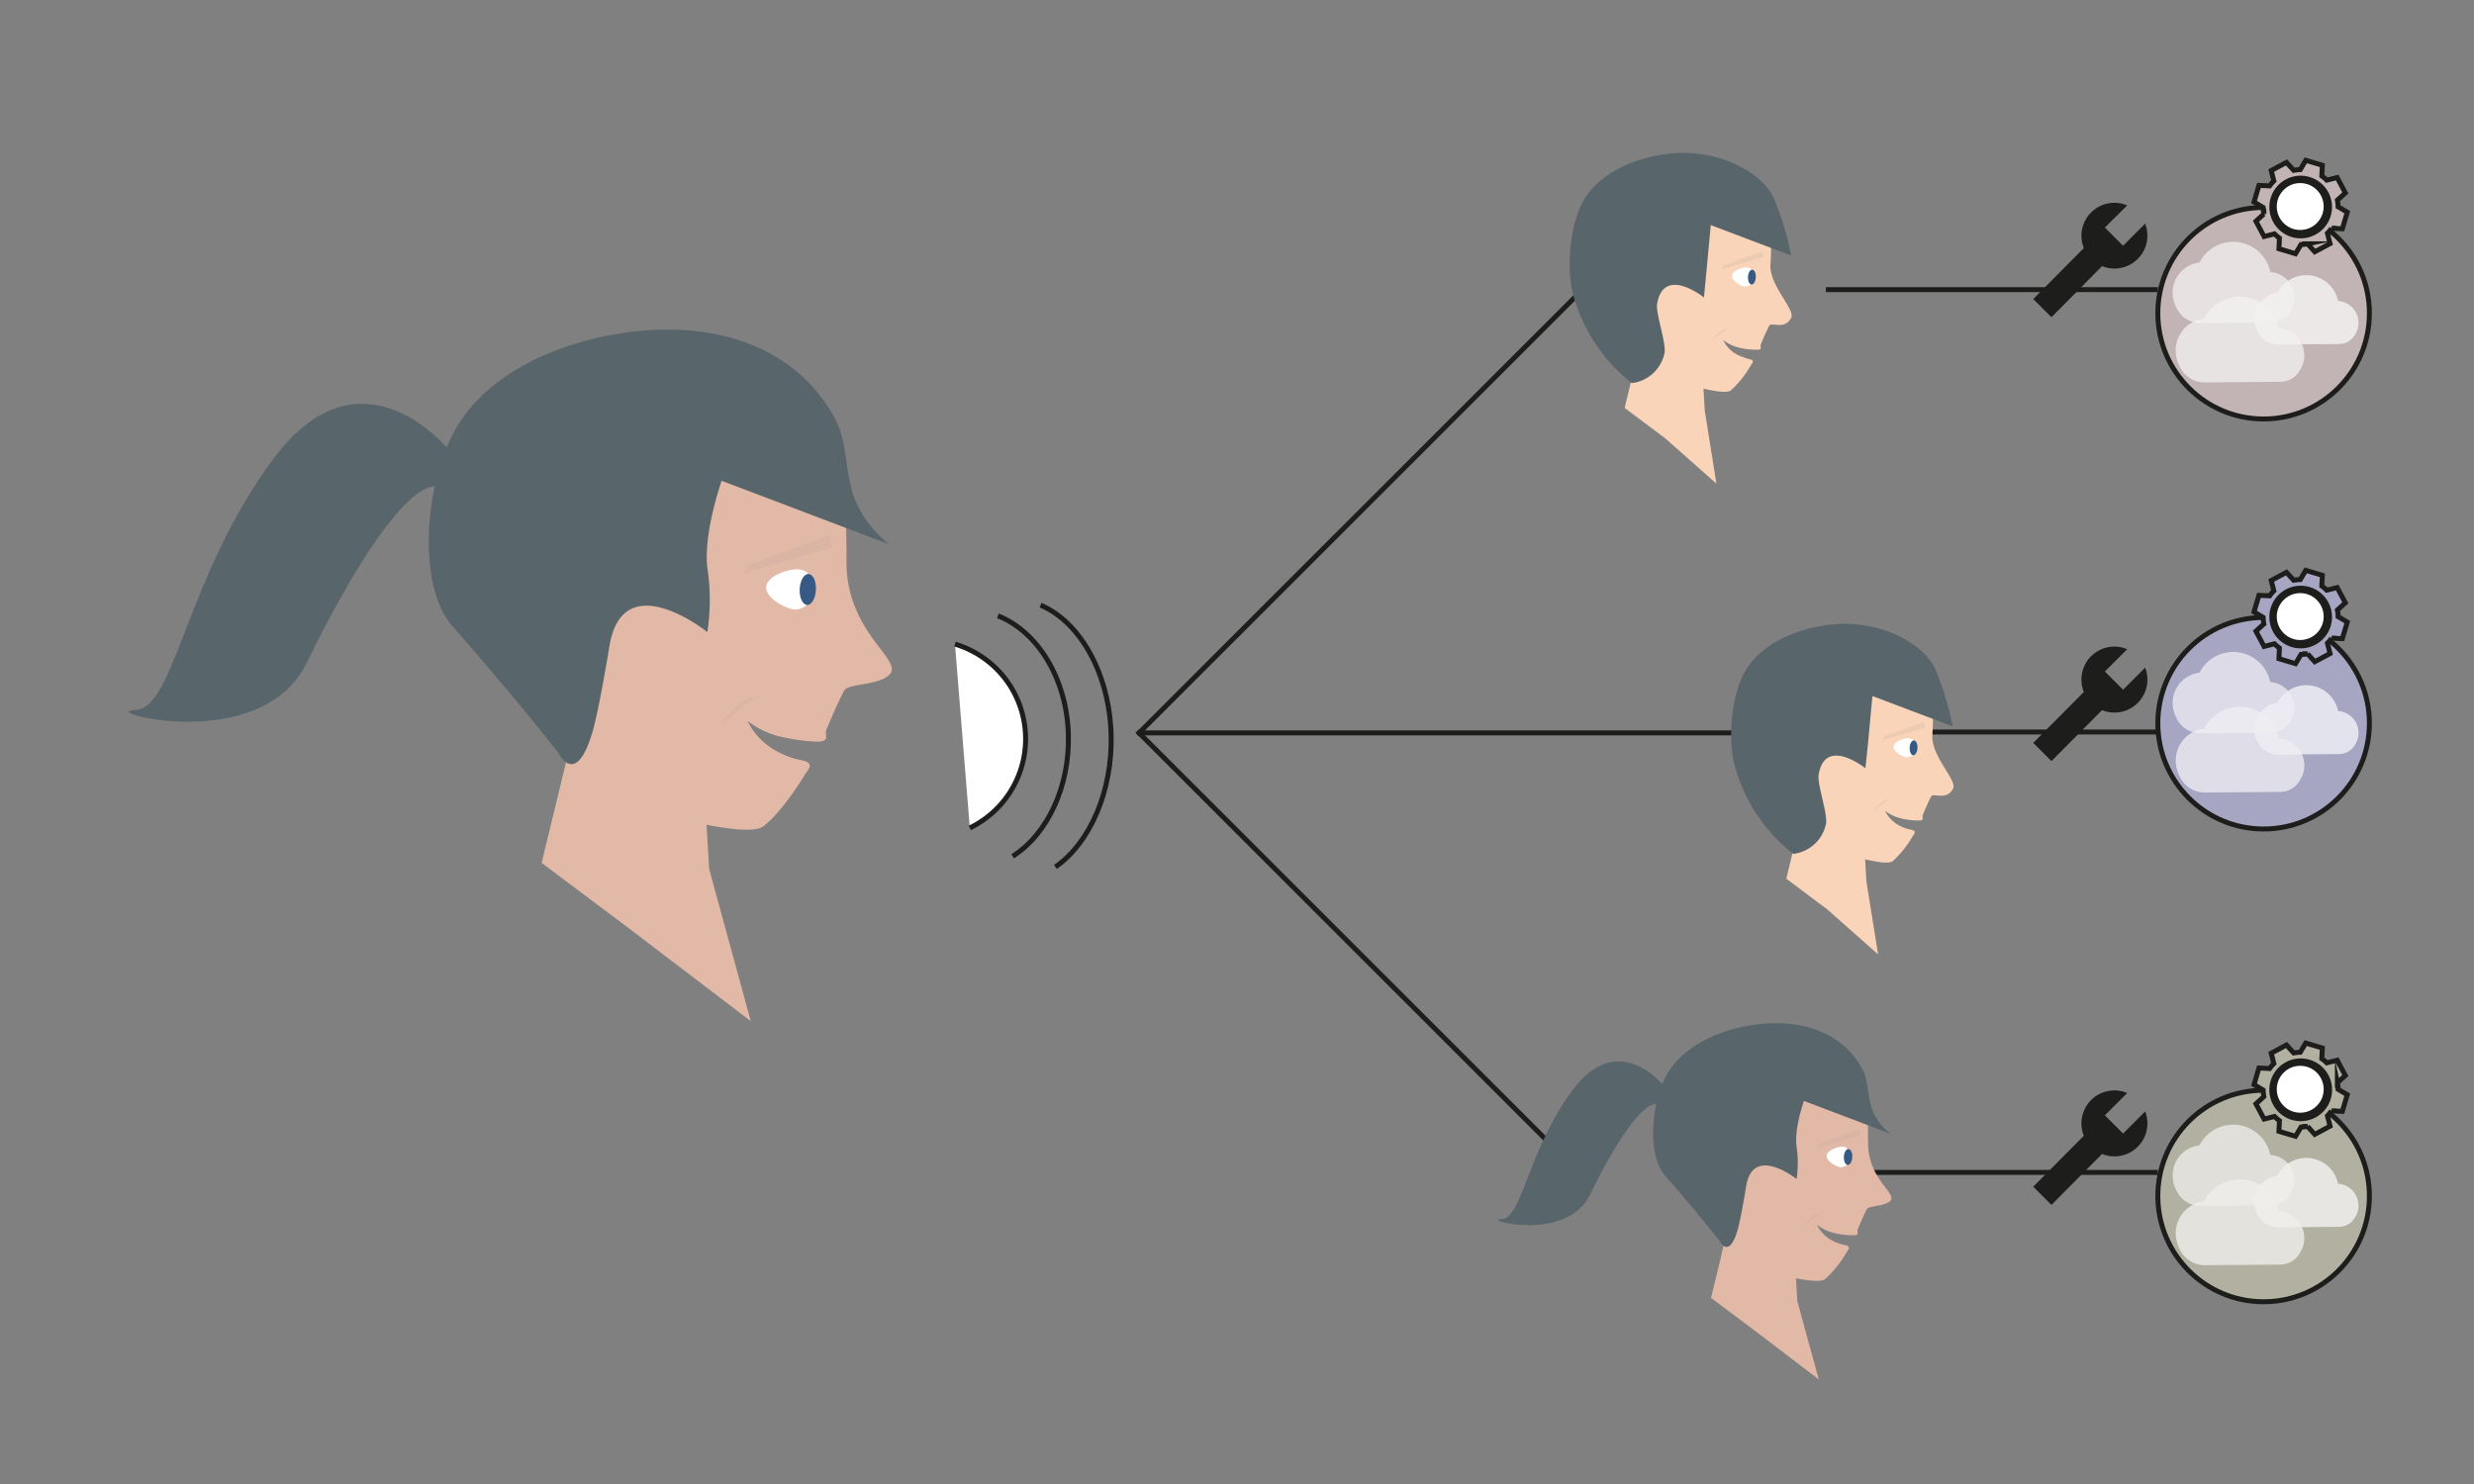 <svg id="Layer_1" data-name="Layer 1" xmlns="http://www.w3.org/2000/svg" viewBox="0 0 500 300"><rect x="0" y="0" width="500" height="300" fill="#808080" stroke="none"/><defs><style>.cls-1{fill:none;}.cls-1,.cls-13,.cls-15,.cls-7,.cls-8{stroke:#1d1d1b;stroke-miterlimit:10;}.cls-2{fill:#e2b8a6;}.cls-3{fill:#58656a;}.cls-4,.cls-7{fill:#fff;}.cls-5{fill:#365a83;}.cls-6{fill:#b9a89b;opacity:0.2;}.cls-8{fill:#c2b4b4;}.cls-9{opacity:0.86;}.cls-10{fill:#f3f0f0;}.cls-11{opacity:0.75;}.cls-12{opacity:0.79;}.cls-13{fill:#a6a5c2;}.cls-14{fill:#ededf3;}.cls-15{fill:#b2b0a1;}.cls-16{fill:#f0efec;}.cls-17{fill:#f9d4b9;}.cls-18{fill:#1d1d1b;}</style></defs><title>Artboard 1 copy 2</title><line class="cls-1" x1="369.01" y1="58.55" x2="436.1" y2="58.55"/><line class="cls-1" x1="369.01" y1="237.01" x2="436.1" y2="237.01"/><line class="cls-1" x1="369.01" y1="147.98" x2="436.1" y2="147.98"/><path class="cls-2" d="M128.16,99.6l27.13-26.29a51.09,51.09,0,0,1,9,10,48.35,48.35,0,0,0,6.16,8s.63,10.81.63,22.32c0,14.24,11.4,19.69,8.77,22.65-2.11,2.36-8.44,1.83-9.23,3.32-1.34,2.51-2.47,5.23-3.61,7.95-.33.78.49,1.84-.7,2.26s-7-.37-9.64-1.17a17.81,17.81,0,0,1-5.58-2.88,13.79,13.79,0,0,0,6.14,6.23c3.68,1.93,5,1.45,6,2.12s0,1.61-.53,2.43c-2.2,3.68-5.66,8.4-8.41,10.5-4.82,3.67-40.94-8.42-40.94-8.42Z"/><polygon class="cls-2" points="142.09 154.73 143.32 175.66 151.74 206.44 126.7 187.36 109.46 174.43 115 151.66 142.09 154.73"/><path class="cls-3" d="M143,115.09a42.84,42.84,0,0,1-.05,12.68s-17-13.63-19.76,2.72c-.68,4.09-2.27,13.39-3.4,17.29-3.38,11.71-6.89,4.49-6.89,4.49s-8-10.36-21.46-25.69c-7.19-8.22-5.55-28.17.15-38.95,7-13.3,23.64-19,35.68-20.5,21.81-2.73,36,6.18,41.92,18.39,2,4.17,1.72,11,3.65,15.59a22.48,22.48,0,0,0,6.9,8.94L145.85,97.19S142,108,143,115.09Z"/><path class="cls-4" d="M154.89,118.34c-.55,2.2,3.23,4.34,5.11,4.8s3.83-.94,4.38-3.13-.53-4.36-2.41-4.83S155.43,116.15,154.89,118.34Z"/><ellipse class="cls-5" cx="163.26" cy="119.16" rx="3.13" ry="1.64" transform="translate(36.43 276.54) rotate(-87.26)"/><polygon class="cls-6" points="168.11 110.7 150.18 115.92 151.16 114.24 167.7 108.24 168.11 110.7"/><path class="cls-6" d="M154,140.8a12.69,12.69,0,0,0-3.56,1.89l-4.61,3.6a26.27,26.27,0,0,1,4.08-4.39A8.49,8.49,0,0,1,154,140.8Z"/><path class="cls-3" d="M90.9,91.17S73.15,68.72,55.29,92.7s-19.89,50.69-28,50.84,25.5,9.34,34.68-9.53,19.9-35.7,26-35.7S90.9,91.17,90.9,91.17Z"/><path class="cls-7" d="M193,130.21a20,20,0,0,1,3,37.16"/><path class="cls-1" d="M201.67,124.49c8.2,3.22,14,13,14.25,24.11.28,10.29-4.15,20-11.26,24.5"/><path class="cls-1" d="M210.3,122.33c8.2,3.5,13.95,14.16,14.26,26.26.28,11.19-4.16,21.71-11.26,26.67"/><line class="cls-1" x1="229.86" y1="148.16" x2="371.22" y2="148.16"/><line class="cls-1" x1="229.86" y1="148.51" x2="319.12" y2="59.26"/><line class="cls-1" x1="229.86" y1="147.81" x2="319.12" y2="237.06"/><circle class="cls-8" cx="457.48" cy="63.32" r="21.38"/><g class="cls-9"><path class="cls-10" d="M472.53,60.85a6.55,6.55,0,0,0-12.25-1.65,5.33,5.33,0,0,0-3.73,8.3,4.46,4.46,0,0,0,3.89,2.15l12.28-.1a3.75,3.75,0,0,0,3.24-1.9A4.42,4.42,0,0,0,472.53,60.85Z"/></g><g class="cls-11"><path class="cls-10" d="M458.83,55a7.65,7.65,0,0,0-14.32-1.92c-4.19.48-7.07,5.18-4.35,9.7a5.25,5.25,0,0,0,4.53,2.52l14.36-.12A4.39,4.39,0,0,0,462.84,63,5.17,5.17,0,0,0,458.83,55Z"/></g><g class="cls-12"><path class="cls-10" d="M460.58,66.4a8.1,8.1,0,0,0-15.14-2c-4.42.51-7.47,5.48-4.6,10.25a5.52,5.52,0,0,0,4.79,2.66l15.18-.12a4.61,4.61,0,0,0,4-2.35A5.46,5.46,0,0,0,460.58,66.4Z"/></g><path class="cls-8" d="M466,32.41l3.35,1-.11,2.16a6.56,6.56,0,0,1,1,.85l2.11-.53L474,39l-1.61,1.46a6.6,6.6,0,0,1,.14,1.33l1.86,1.11-1,3.35-2.17-.11a6.51,6.51,0,0,1-.84,1l.53,2.11-3.09,1.65-1.46-1.61a6.43,6.43,0,0,1-1.32.14l-1.11,1.86-3.35-1,.1-2.16a8.46,8.46,0,0,1-1-.85l-2.1.53-1.65-3.09,1.6-1.46a8.2,8.2,0,0,1-.14-1.32l-1.85-1.11,1-3.35,2.16.1a7.63,7.63,0,0,1,.85-1l-.53-2.1,3.08-1.65,1.46,1.6a8.45,8.45,0,0,1,1.33-.14L466,32.41Zm-6.61,7.76a5.83,5.83,0,1,0,7.27-3.9,5.82,5.82,0,0,0-7.27,3.9Z"/><circle class="cls-7" cx="464.88" cy="41.75" r="5.24"/><circle class="cls-13" cx="457.48" cy="146.21" r="21.38"/><g class="cls-9"><path class="cls-14" d="M472.53,143.74a6.55,6.55,0,0,0-12.25-1.65,5.33,5.33,0,0,0-3.73,8.3,4.46,4.46,0,0,0,3.89,2.15l12.28-.1a3.76,3.76,0,0,0,3.24-1.89A4.42,4.42,0,0,0,472.53,143.74Z"/></g><g class="cls-11"><path class="cls-14" d="M458.83,137.89A7.65,7.65,0,0,0,444.51,136c-4.19.48-7.07,5.18-4.35,9.7a5.22,5.22,0,0,0,4.53,2.52l14.36-.12a4.37,4.37,0,0,0,3.79-2.22A5.17,5.17,0,0,0,458.83,137.89Z"/></g><g class="cls-12"><path class="cls-14" d="M460.58,149.3a8.09,8.09,0,0,0-15.14-2c-4.42.51-7.47,5.48-4.6,10.25a5.52,5.52,0,0,0,4.79,2.66l15.18-.12a4.61,4.61,0,0,0,4-2.35A5.45,5.45,0,0,0,460.58,149.3Z"/></g><path class="cls-13" d="M466,115.3l3.35,1-.11,2.16a6.56,6.56,0,0,1,1,.85l2.11-.53,1.65,3.08-1.61,1.46a6.6,6.6,0,0,1,.14,1.33l1.86,1.11-1,3.35-2.17-.1a6.91,6.91,0,0,1-.84,1l.53,2.11-3.09,1.65-1.46-1.6a7.2,7.2,0,0,1-1.32.13l-1.11,1.86-3.35-1,.1-2.16a8.46,8.46,0,0,1-1-.85l-2.1.53-1.65-3.09,1.6-1.45a8.45,8.45,0,0,1-.14-1.33l-1.85-1.11,1-3.35,2.16.1a7.63,7.63,0,0,1,.85-1l-.53-2.1,3.08-1.65,1.46,1.6a7.4,7.4,0,0,1,1.33-.13L466,115.3Zm-6.61,7.76a5.83,5.83,0,1,0,7.27-3.9,5.82,5.82,0,0,0-7.27,3.9Z"/><circle class="cls-7" cx="464.88" cy="124.64" r="5.24"/><circle class="cls-15" cx="457.48" cy="241.78" r="21.38"/><g class="cls-9"><path class="cls-16" d="M472.53,239.3a6.55,6.55,0,0,0-12.25-1.64,5.33,5.33,0,0,0-3.73,8.3,4.51,4.51,0,0,0,3.89,2.15l12.28-.1a3.75,3.75,0,0,0,3.24-1.9A4.43,4.43,0,0,0,472.53,239.3Z"/></g><g class="cls-11"><path class="cls-16" d="M458.83,233.46a7.66,7.66,0,0,0-14.32-1.93c-4.19.48-7.07,5.19-4.35,9.71a5.21,5.21,0,0,0,4.53,2.51l14.36-.12a4.38,4.38,0,0,0,3.79-2.21A5.17,5.17,0,0,0,458.83,233.46Z"/></g><g class="cls-12"><path class="cls-16" d="M460.58,244.86a8.1,8.1,0,0,0-15.14-2c-4.42.5-7.47,5.48-4.6,10.25a5.56,5.56,0,0,0,4.79,2.66l15.18-.13a4.6,4.6,0,0,0,4-2.34A5.45,5.45,0,0,0,460.58,244.86Z"/></g><path class="cls-15" d="M466,210.86l3.35,1-.11,2.16a6.51,6.51,0,0,1,1,.84l2.11-.53,1.65,3.09-1.61,1.46a6.43,6.43,0,0,1,.14,1.32l1.86,1.11-1,3.36-2.17-.11a7.55,7.55,0,0,1-.84,1l.53,2.1-3.09,1.66-1.46-1.61a8.2,8.2,0,0,1-1.32.14l-1.11,1.86-3.35-1,.1-2.16a7.63,7.63,0,0,1-1-.85l-2.1.53-1.65-3.08,1.6-1.46a8.32,8.32,0,0,1-.14-1.32l-1.85-1.11,1-3.36,2.16.11a7.63,7.63,0,0,1,.85-1l-.53-2.1,3.08-1.66,1.46,1.61a8.45,8.45,0,0,1,1.33-.14l1.11-1.86Zm-6.61,7.76a5.84,5.84,0,1,0,7.27-3.9,5.83,5.83,0,0,0-7.27,3.9Z"/><circle class="cls-7" cx="464.88" cy="220.2" r="5.24"/><path class="cls-17" d="M337.28,46.66l13-12.58a24.35,24.35,0,0,1,4.29,4.79,23.5,23.5,0,0,0,2.94,3.83,58.08,58.08,0,0,1,.31,10.68c-.31,4.3,5,9.13,4.19,10.83-1.23,2.54-4,.88-4.41,1.59-.64,1.2-1.18,2.5-1.73,3.81-.16.37.24.88-.33,1.08a14.62,14.62,0,0,1-4.62-.56,8.6,8.6,0,0,1-2.67-1.38,6.61,6.61,0,0,0,2.94,3,18.43,18.43,0,0,0,2.87,1c.46.32,0,.78-.26,1.17a20.18,20.18,0,0,1-4,5c-2.3,1.75-20.35-5.09-20.35-5.09Z"/><polygon class="cls-17" points="343.95 73.03 344.54 83.05 346.89 97.77 336.58 88.64 328.34 82.46 330.99 71.56 343.95 73.03"/><path class="cls-3" d="M344.83,55.36l-.46,4.77s-8.15-6.52-9.46,1.31c-.32,2,2,8.25,1.45,10.12a7.69,7.69,0,0,1-6.55,5.89A34.17,34.17,0,0,1,318,59.81c-1.41-5-.89-13.73,1.83-18.88,3.37-6.36,11.32-9.09,17.08-9.81,10.43-1.31,19.23,3.91,21.51,8.8A59.23,59.23,0,0,1,362,51.66L345.75,45.5Z"/><path class="cls-4" d="M350.07,55.62c-.26,1.06,1.55,2.08,2.44,2.3a2,2,0,0,0,.95-3.81C352.56,53.89,350.33,54.57,350.07,55.62Z"/><ellipse class="cls-5" cx="354.08" cy="56.01" rx="1.5" ry="0.79" transform="translate(281.19 407.01) rotate(-87.26)"/><polygon class="cls-6" points="356.4 51.97 347.82 54.46 348.28 53.66 356.2 50.79 356.4 51.97"/><path class="cls-6" d="M349.65,66.37a6.07,6.07,0,0,0-1.7.9L345.75,69a12.33,12.33,0,0,1,1.95-2.09A4,4,0,0,1,349.65,66.37Z"/><path class="cls-17" d="M370,141.82l13-12.58a24.34,24.34,0,0,1,4.29,4.79,23.1,23.1,0,0,0,2.95,3.83,58.67,58.67,0,0,1,.3,10.68c-.31,4.31,5,9.14,4.2,10.84-1.24,2.53-4,.88-4.42,1.59-.64,1.2-1.18,2.5-1.73,3.8-.15.38.24.88-.33,1.09a14.3,14.3,0,0,1-4.61-.57,8.55,8.55,0,0,1-2.67-1.37,6.59,6.59,0,0,0,2.94,3c1.76.92,2.4.69,2.86,1s0,.77-.25,1.17a20.63,20.63,0,0,1-4,5c-2.3,1.75-20.34-5.09-20.34-5.09Z"/><polygon class="cls-17" points="376.62 168.2 377.21 178.21 379.57 192.94 369.26 183.81 361.01 177.63 363.66 166.73 376.62 168.2"/><path class="cls-3" d="M377.5,150.53,377,155.3s-8.15-6.52-9.45,1.3c-.33,2,2,8.26,1.45,10.13a7.72,7.72,0,0,1-6.56,5.89A34.12,34.12,0,0,1,350.64,155c-1.41-5-.9-13.72,1.83-18.87,3.37-6.37,11.31-9.09,17.07-9.81,10.43-1.31,19.24,3.91,21.52,8.8a59.63,59.63,0,0,1,3.58,11.73l-16.22-6.15Z"/><path class="cls-4" d="M382.74,150.79c-.26,1.05,1.55,2.07,2.45,2.3a2,2,0,0,0,.94-3.81C385.24,149.05,383,149.74,382.74,150.79Z"/><ellipse class="cls-5" cx="386.75" cy="151.18" rx="1.5" ry="0.79" transform="translate(217.24 530.26) rotate(-87.26)"/><polygon class="cls-6" points="389.07 147.13 380.49 149.63 380.96 148.83 388.87 145.96 389.07 147.13"/><path class="cls-6" d="M382.33,161.53a6.12,6.12,0,0,0-1.7.91l-2.21,1.72a12.72,12.72,0,0,1,1.95-2.1A4,4,0,0,1,382.33,161.53Z"/><path class="cls-2" d="M355.43,223.83l14-13.55a26.33,26.33,0,0,1,4.62,5.16,24.24,24.24,0,0,0,3.17,4.13s.32,5.56.32,11.49c0,7.34,5.88,10.15,4.52,11.67-1.09,1.21-4.35.94-4.76,1.71-.68,1.3-1.27,2.69-1.86,4.1-.17.4.26.94-.35,1.16a15.49,15.49,0,0,1-5-.6,9.24,9.24,0,0,1-2.87-1.49,7.07,7.07,0,0,0,3.16,3.21c1.9,1,2.58.75,3.08,1.09s0,.84-.27,1.26a22.12,22.12,0,0,1-4.33,5.41c-2.48,1.88-21.09-4.34-21.09-4.34Z"/><polygon class="cls-2" points="362.61 252.23 363.24 263.01 367.58 278.86 354.68 269.03 345.8 262.37 348.66 250.64 362.61 252.23"/><path class="cls-3" d="M363.09,231.81a22,22,0,0,1,0,6.53s-8.77-7-10.18,1.4c-.35,2.11-1.16,6.89-1.74,8.9-1.75,6-3.56,2.32-3.56,2.32s-4.14-5.34-11.05-13.24c-3.7-4.23-2.86-14.51.08-20.06,3.62-6.85,12.17-9.79,18.38-10.56,11.23-1.4,18.53,3.18,21.59,9.48,1,2.14.88,5.66,1.88,8a11.56,11.56,0,0,0,3.55,4.6l-17.46-6.62S362.57,228.16,363.09,231.81Z"/><path class="cls-4" d="M369.2,233.48c-.28,1.14,1.67,2.23,2.63,2.47a2.14,2.14,0,0,0,1-4.1C371.89,231.61,369.48,232.35,369.2,233.48Z"/><ellipse class="cls-5" cx="373.52" cy="233.9" rx="1.61" ry="0.85" transform="translate(122.01 595.8) rotate(-87.26)"/><polygon class="cls-6" points="376.01 229.54 366.78 232.23 367.28 231.37 375.8 228.28 376.01 229.54"/><path class="cls-6" d="M368.75,245.05a6.46,6.46,0,0,0-1.83,1l-2.37,1.86a13.19,13.19,0,0,1,2.1-2.26A4.34,4.34,0,0,1,368.75,245.05Z"/><path class="cls-3" d="M336.24,219.48s-9.14-11.56-18.34.79-10.25,26.11-14.45,26.19,13.14,4.81,17.87-4.91,10.24-18.39,13.39-18.39S336.24,219.48,336.24,219.48Z"/><path class="cls-18" d="M421.15,139.88h0a6.66,6.66,0,0,1,8.76-8.64l-4.51,4.51,3.68,3.68,4.46-4.46a6.66,6.66,0,0,1-8.71,8.59h0l-10.23,10.3-3.68-3.68Z"/><path class="cls-18" d="M421.15,50.15h0a6.66,6.66,0,0,1,8.76-8.63L425.4,46l3.68,3.68,4.46-4.47a6.66,6.66,0,0,1-8.71,8.59h0L414.6,64.13l-3.68-3.68Z"/><path class="cls-18" d="M421.15,229.6h0a6.66,6.66,0,0,1,8.76-8.64l-4.51,4.51,3.68,3.68,4.46-4.46a6.66,6.66,0,0,1-8.71,8.59h0l-10.23,10.3-3.68-3.68Z"/></svg>